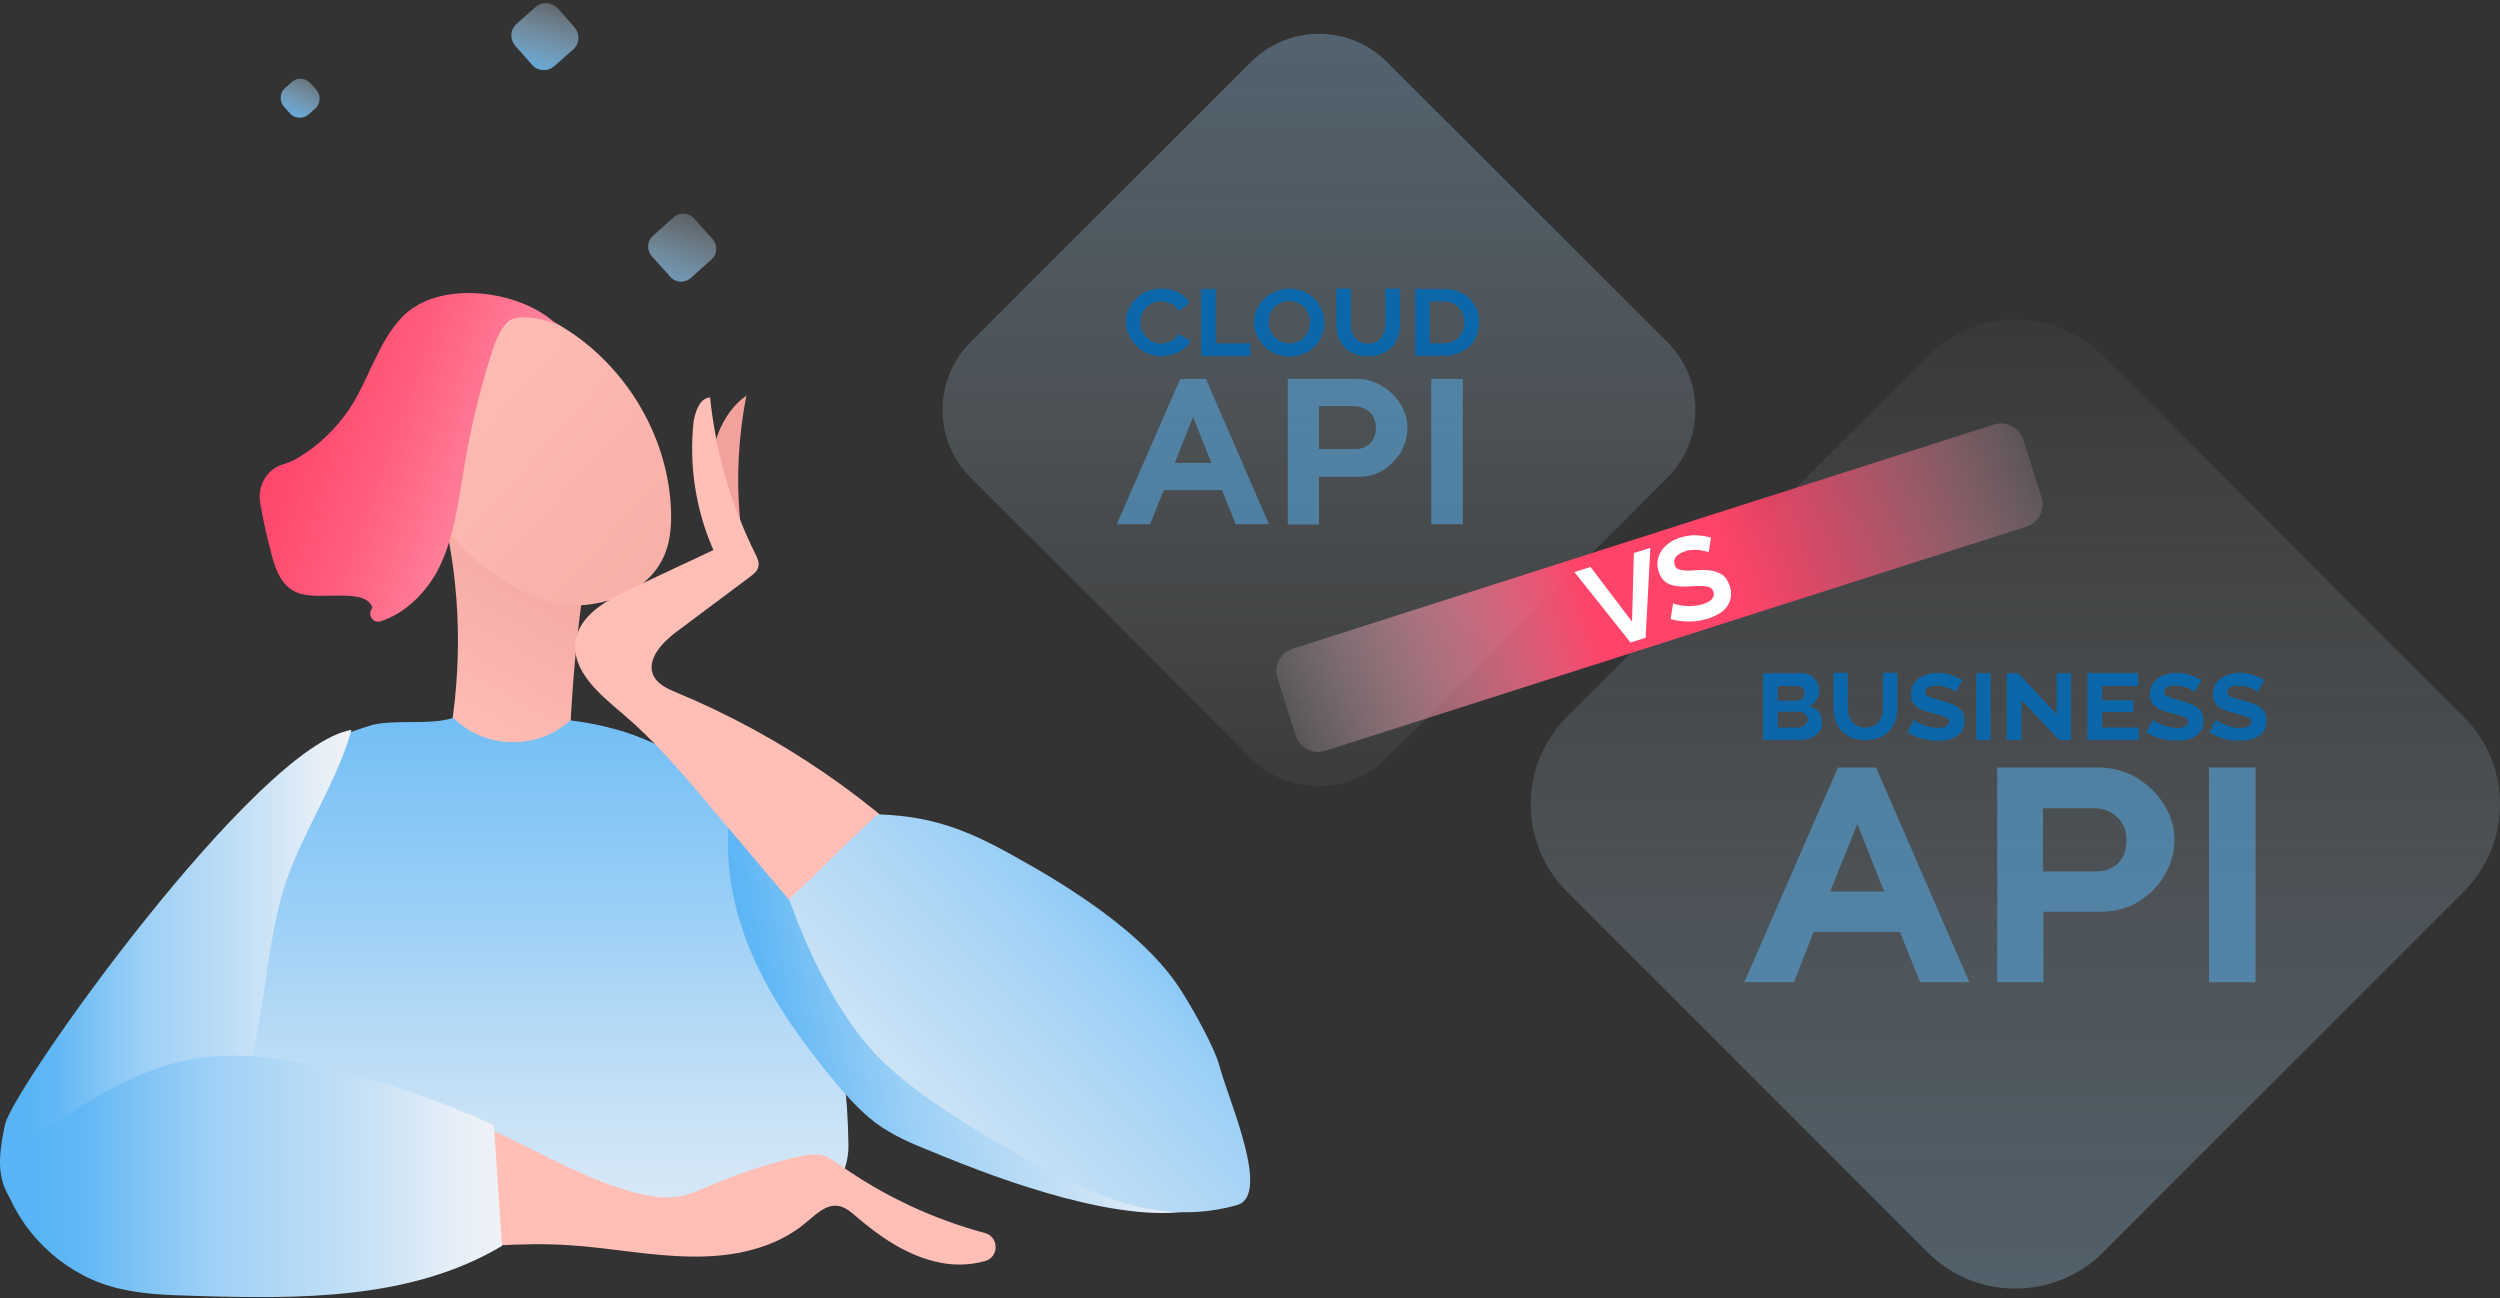 <svg width="724" height="376" viewBox="0 0 724 376" fill="none" xmlns="http://www.w3.org/2000/svg">
<rect x="0" y="0" width="724" height="376" fill="#333333" stroke="none"/>
<path opacity="0.5" d="M362.309 219.56L281.107 138.358C270.266 127.517 270.266 109.873 281.107 99.032L362.309 17.936C373.15 7.095 390.794 7.095 401.635 17.936L482.837 99.032C493.679 109.873 493.679 127.517 482.837 138.358L401.635 219.454C390.794 230.402 373.15 230.402 362.309 219.56Z" fill="url(#paint0_linear_546_2204)"/>
<path opacity="0.5" d="M558.3 362.728L453.821 258.249C439.791 244.219 439.791 221.58 453.821 207.55L558.3 103.071C572.33 89.041 594.969 89.041 608.999 103.071L713.478 207.55C727.507 221.58 727.507 244.219 713.478 258.249L608.999 362.728C594.969 376.651 572.224 376.651 558.3 362.728Z" fill="url(#paint1_linear_546_2204)"/>
<path d="M164.83 220.092C165.467 195.433 168.231 170.775 172.907 146.542C159.409 153.45 143.998 155.789 129.33 153.238C133.794 174.708 133.688 197.24 129.224 218.71C140.915 215.522 153.351 216.053 164.83 220.092Z" fill="url(#paint2_linear_546_2204)"/>
<path d="M229.983 349.867C238.699 349.867 245.82 341.683 245.713 331.692C245.501 316.812 244.013 304.27 239.549 290.028C230.408 261.224 217.548 230.933 192.889 217.116C184.28 212.333 174.714 209.782 165.149 208.613C155.689 217.328 140.384 217.009 131.243 207.869C124.654 210.207 113.494 208.081 106.904 210.207C98.614 212.864 96.169 214.246 93.087 216.691C78.844 227.638 74.699 241.243 67.047 258.461C54.292 286.733 52.698 319.15 46.427 349.973H216.591L229.983 349.867Z" fill="url(#paint3_linear_546_2204)"/>
<path d="M216.166 114.55C213.084 130.174 212.977 146.436 215.953 162.06C212.765 161.316 209.151 160.146 207.769 157.17C207.344 156.214 207.132 155.045 207.025 153.982C206.069 146.967 205.112 139.74 206.175 132.725C207.131 125.71 210.32 118.695 216.166 114.55Z" fill="#F2A19C"/>
<path d="M146.867 88.51C135.495 87.128 124.335 95.1 119.871 105.622C115.407 116.144 116.682 128.367 121.04 138.996C126.992 153.557 138.79 165.673 153.138 172.051C156.327 173.539 159.728 174.708 163.342 175.133C166.849 175.558 170.463 175.239 173.864 174.495C180.985 173.007 187.894 169.181 191.401 162.804C194.165 158.021 194.59 152.175 194.271 146.648C192.995 123.265 178.009 101.158 156.646 91.38C153.563 90.104 150.268 88.935 146.867 88.51Z" fill="url(#paint4_linear_546_2204)"/>
<path d="M237.636 334.456C239.655 334.881 241.462 336.156 243.163 337.325C255.917 346.36 270.265 353.056 285.252 357.094C289.291 358.157 289.397 364.003 285.358 365.172C280.575 366.554 275.367 366.554 270.584 365.278C261.975 363.153 254.535 357.945 247.839 352.205C246.351 350.93 244.757 349.548 242.737 349.229C239.23 348.698 236.254 351.674 233.597 353.906C224.562 361.665 212.127 364.109 200.223 363.897C188.319 363.79 176.628 361.346 164.83 360.602C136.877 358.795 108.923 366.341 81.076 363.897C94.681 350.611 108.286 337.432 121.784 324.146C122.847 323.189 123.91 322.126 125.291 321.808C126.567 321.489 127.842 321.914 129.118 322.233C148.037 327.972 164.511 340.195 183.536 345.297C187.681 346.36 191.933 347.21 196.184 346.572C199.798 346.041 203.199 344.34 206.6 342.958C214.784 339.451 223.393 336.688 232.215 334.774C234.022 334.456 235.829 334.137 237.636 334.456Z" fill="#FFBEB6"/>
<path d="M1.681 344.765C4.763 351.249 11.778 354.65 18.368 357.626C24.213 360.177 30.272 362.834 36.649 362.515C44.301 362.196 51.21 357.52 55.993 351.568C60.776 345.616 63.645 338.388 65.984 331.161C70.235 318.513 73.53 305.546 75.656 292.366C77.781 279.612 78.844 266.539 83.202 254.316C88.623 239.223 97.338 226.894 101.802 211.376C74.38 215.734 3.7 315.112 1.468 325.634C0.086 332.117 -1.083 338.92 1.681 344.765Z" fill="url(#paint5_linear_546_2204)"/>
<path d="M134.432 135.276C132.731 145.373 131.562 155.789 126.886 164.929C123.378 171.625 117.426 177.577 110.305 179.916C108.179 180.66 106.373 178.215 107.648 176.302C107.754 176.196 107.754 176.089 107.861 175.983C106.585 172.157 100.633 172.476 96.594 172.476C92.555 172.476 88.198 173.007 84.796 170.988C81.076 168.756 79.588 164.292 78.526 160.147C77.25 155.364 76.187 150.475 75.337 145.585C74.487 140.696 77.356 135.701 82.139 134.425C83.202 134.107 84.265 133.681 85.115 133.256C91.811 129.536 97.551 124.116 101.696 117.632C107.01 109.236 109.561 99.138 116.363 91.911C126.673 80.963 150.375 83.621 161.322 94.037C158.028 92.336 149.525 90.636 146.974 93.293C144.423 95.95 143.148 99.67 142.085 103.177C138.79 113.593 136.239 124.434 134.432 135.276Z" fill="url(#paint6_linear_546_2204)"/>
<path d="M1.149 342.533C0.724 341.258 0.299 339.876 0.618 338.494C1.043 336.156 3.062 334.562 4.976 333.18C21.025 321.489 38.031 309.266 57.8 306.396C69.491 304.695 81.501 306.396 93.087 309.053C110.305 312.879 126.992 318.513 143.041 325.846C143.785 337.538 144.635 349.123 145.379 360.814C119.02 376.545 86.391 376.226 55.78 375.269C47.703 375.057 39.625 374.738 31.972 372.506C17.624 368.254 5.72 356.669 1.149 342.533Z" fill="url(#paint7_linear_546_2204)"/>
<path d="M356.995 329.992C348.173 306.183 316.075 281.844 298.431 263.457C294.392 259.205 290.247 254.954 285.358 251.765C280.15 248.364 274.304 246.238 268.565 244.112C258.68 240.499 248.902 236.991 239.017 233.378C230.727 230.295 222.224 227.319 213.296 226.788C208.726 241.88 210.745 258.461 216.485 273.235C222.224 287.902 231.577 300.975 241.675 313.198C245.288 317.45 249.008 321.701 253.472 325.102C258.574 328.929 264.526 331.373 270.372 333.712C290.354 342.002 326.597 355.394 347.535 350.08C351.362 349.123 355.401 347.422 357.42 344.021C359.971 339.77 358.695 334.562 356.995 329.992Z" fill="url(#paint8_linear_546_2204)"/>
<path d="M205.643 115.081C207.238 130.812 211.702 146.223 218.717 160.359C219.354 161.634 219.992 163.016 219.567 164.292C219.248 165.461 218.292 166.205 217.335 166.949C210.214 172.263 202.986 177.684 195.865 182.998C191.72 186.08 187.043 191.076 189.275 195.752C190.551 198.197 193.314 199.472 195.865 200.535C225.838 212.971 253.153 231.677 275.58 255.06C266.12 264.307 256.661 273.447 247.201 282.694C233.278 266.22 219.461 249.852 205.537 233.378C197.672 224.024 189.701 214.671 180.454 206.806C173.651 201.067 165.255 194.158 166.743 185.336C168.018 178.109 175.458 173.964 182.154 170.775C190.338 166.949 198.416 163.122 206.6 159.296C201.498 147.711 199.479 134.744 200.861 122.096C201.392 119.12 202.561 115.4 205.643 115.081Z" fill="#FFBEB6"/>
<path d="M353.169 308.734C355.826 318.831 368.261 346.253 358.164 349.017C337.97 354.65 320.326 347.741 304.596 339.557C289.822 331.905 267.821 319.15 255.811 307.565C247.945 299.913 242.1 290.453 237.104 280.675C233.809 274.085 230.94 267.283 228.495 260.374C236.998 252.722 245.607 243.475 254.216 235.822C272.604 236.46 283.02 241.774 298.963 250.915C314.268 259.736 333.187 272.385 342.434 287.477C345.303 291.941 351.787 303.42 353.169 308.734Z" fill="url(#paint9_linear_546_2204)"/>
<path d="M161.535 2.418L166.424 7.945C168.018 9.858 167.912 12.622 165.999 14.322L160.472 19.211C158.559 20.806 155.795 20.699 154.095 18.786L149.206 13.259C147.611 11.346 147.718 8.583 149.631 6.882L155.158 1.993C157.071 0.399 159.834 0.611 161.535 2.418Z" fill="url(#paint10_linear_546_2204)"/>
<path d="M200.967 63.214L206.388 69.272C207.876 70.973 207.769 73.63 206.069 75.118L200.011 80.538C198.31 82.026 195.653 81.92 194.165 80.219L188.744 74.161C187.256 72.461 187.363 69.803 189.063 68.316L195.121 62.895C196.822 61.407 199.479 61.513 200.967 63.214Z" fill="url(#paint11_linear_546_2204)"/>
<path d="M89.898 24.101L91.599 26.014C92.98 27.608 92.874 30.053 91.28 31.434L89.367 33.135C87.772 34.517 85.328 34.41 83.946 32.816L82.246 30.903C80.864 29.309 80.97 26.864 82.564 25.482L84.478 23.782C86.072 22.294 88.516 22.506 89.898 24.101Z" fill="url(#paint12_linear_546_2204)"/>
<path d="M326.065 93.258C326.065 92.088 326.278 90.919 326.809 89.75C327.235 88.581 327.979 87.518 328.829 86.668C329.679 85.711 330.742 84.967 332.017 84.436C333.293 83.904 334.781 83.586 336.375 83.586C338.288 83.586 339.989 84.011 341.371 84.755C342.752 85.499 343.815 86.562 344.453 87.837L341.264 90.069C340.733 89.006 340.095 88.262 339.139 87.943C338.182 87.518 337.225 87.306 336.375 87.306C335.419 87.306 334.462 87.518 333.718 87.837C332.974 88.156 332.336 88.687 331.805 89.219C331.273 89.75 330.955 90.494 330.636 91.132C330.423 91.876 330.211 92.62 330.211 93.258C330.211 94.108 330.317 94.852 330.636 95.596C330.955 96.34 331.38 96.978 331.911 97.615C332.443 98.147 333.08 98.678 333.824 98.997C334.568 99.316 335.419 99.528 336.269 99.528C336.907 99.528 337.544 99.422 338.182 99.21C338.82 98.997 339.457 98.678 339.989 98.253C340.52 97.828 340.945 97.296 341.264 96.659L344.772 98.678C344.347 99.635 343.603 100.485 342.752 101.123C341.796 101.76 340.733 102.292 339.67 102.611C338.501 102.93 337.332 103.142 336.269 103.142C334.781 103.142 333.399 102.823 332.124 102.292C330.848 101.76 329.785 100.91 328.935 99.954C327.979 98.997 327.341 97.934 326.809 96.765C326.278 95.702 326.065 94.533 326.065 93.258Z" fill="#0B67AA"/>
<path d="M347.854 103.142V83.692H352.105V99.422H362.096V103.142H347.854Z" fill="#0B67AA"/>
<path d="M373.363 103.248C371.875 103.248 370.493 102.93 369.217 102.398C367.942 101.867 366.879 101.123 366.029 100.166C365.179 99.21 364.435 98.147 363.903 96.978C363.372 95.808 363.159 94.533 363.159 93.364C363.159 92.088 363.372 90.813 363.903 89.644C364.435 88.475 365.179 87.412 366.029 86.562C366.985 85.605 368.048 84.967 369.324 84.436C370.599 83.904 371.981 83.586 373.469 83.586C374.957 83.586 376.339 83.904 377.614 84.436C378.89 84.967 379.952 85.711 380.803 86.668C381.653 87.624 382.397 88.687 382.822 89.856C383.354 91.026 383.566 92.195 383.566 93.47C383.566 94.746 383.354 95.915 382.822 97.19C382.291 98.359 381.653 99.422 380.696 100.379C379.74 101.335 378.677 102.079 377.508 102.504C376.232 103.036 374.851 103.248 373.363 103.248ZM367.411 93.364C367.411 94.108 367.517 94.958 367.836 95.596C368.155 96.34 368.473 96.978 369.005 97.509C369.536 98.04 370.174 98.572 370.918 98.891C371.662 99.21 372.512 99.422 373.469 99.422C374.426 99.422 375.276 99.21 376.02 98.891C376.764 98.572 377.402 98.04 377.827 97.509C378.358 96.871 378.677 96.234 378.996 95.49C379.208 94.746 379.421 94.002 379.421 93.258C379.421 92.514 379.315 91.77 378.996 91.026C378.677 90.282 378.358 89.644 377.827 89.112C377.295 88.581 376.657 88.05 375.913 87.731C375.169 87.412 374.319 87.199 373.363 87.199C372.406 87.199 371.556 87.412 370.812 87.731C370.068 88.05 369.43 88.581 368.899 89.112C368.367 89.644 368.048 90.388 367.729 91.026C367.517 91.982 367.411 92.62 367.411 93.364Z" fill="#0B67AA"/>
<path d="M396.108 99.528C397.064 99.528 397.915 99.316 398.552 98.997C399.19 98.678 399.721 98.253 400.147 97.615C400.572 97.084 400.784 96.446 400.997 95.702C401.209 94.958 401.209 94.32 401.209 93.576V83.586H405.461V93.576C405.461 94.852 405.248 96.127 404.929 97.296C404.611 98.466 403.973 99.528 403.229 100.379C402.485 101.229 401.528 101.973 400.359 102.398C399.19 102.93 397.808 103.142 396.214 103.142C394.513 103.142 393.132 102.93 391.962 102.398C390.793 101.867 389.837 101.123 389.093 100.272C388.349 99.422 387.817 98.359 387.498 97.19C387.18 96.021 386.967 94.852 386.967 93.576V83.586H391.218V93.576C391.218 94.32 391.325 95.064 391.431 95.808C391.644 96.552 391.856 97.19 392.281 97.722C392.706 98.253 393.238 98.678 393.876 98.997C394.301 99.316 395.151 99.528 396.108 99.528Z" fill="#0B67AA"/>
<path d="M409.819 103.142V83.692H417.684C420.022 83.692 421.935 84.117 423.53 84.967C425.124 85.818 426.293 86.987 427.143 88.475C427.994 89.963 428.312 91.557 428.312 93.364C428.312 95.383 427.887 97.084 427.037 98.466C426.187 99.954 424.911 101.016 423.317 101.867C421.723 102.717 419.81 103.036 417.684 103.036H409.819V103.142ZM424.061 93.364C424.061 92.195 423.848 91.132 423.317 90.175C422.786 89.325 422.148 88.581 421.191 88.05C420.235 87.518 419.066 87.306 417.684 87.306H414.07V99.422H417.684C419.066 99.422 420.235 99.21 421.191 98.678C422.148 98.147 422.892 97.403 423.317 96.552C423.848 95.596 424.061 94.533 424.061 93.364Z" fill="#0B67AA"/>
<path opacity="0.5" d="M323.408 151.821L341.796 109.732H349.236L367.517 151.821H357.845L353.913 141.937H337.013L333.08 151.821H323.408ZM345.516 120.786L340.202 134.071H350.83L345.516 120.786Z" fill="#59B4F5"/>
<path opacity="0.5" d="M372.938 151.821V109.732H392.707C395.576 109.732 398.127 110.476 400.359 111.858C402.591 113.239 404.398 115.046 405.674 117.172C406.949 119.298 407.587 121.53 407.587 123.868C407.587 126.313 406.949 128.545 405.78 130.777C404.504 132.902 402.804 134.709 400.678 136.091C398.552 137.473 396.002 138.11 393.026 138.11H381.972V151.927H372.938V151.821ZM382.078 130.033H392.6C393.663 130.033 394.726 129.82 395.576 129.289C396.533 128.863 397.171 128.119 397.702 127.163C398.234 126.206 398.446 125.143 398.446 123.762C398.446 122.38 398.127 121.317 397.49 120.361C396.852 119.404 396.108 118.766 395.151 118.341C394.195 117.916 393.238 117.597 392.069 117.597H381.972V130.033H382.078Z" fill="#59B4F5"/>
<path opacity="0.5" d="M414.495 151.821V109.732H423.636V151.821H414.495Z" fill="#59B4F5"/>
<path d="M527.69 209.303C527.69 210.366 527.371 211.323 526.733 212.067C526.096 212.811 525.245 213.342 524.289 213.767C523.226 214.086 522.057 214.299 520.888 214.299H510.578V194.955H521.95C522.907 194.955 523.757 195.167 524.501 195.699C525.245 196.23 525.777 196.761 526.202 197.612C526.627 198.356 526.84 199.206 526.84 200.056C526.84 200.907 526.627 201.863 526.096 202.607C525.564 203.457 524.82 204.095 523.864 204.414C525.033 204.733 525.989 205.371 526.733 206.115C527.371 206.965 527.69 208.028 527.69 209.303ZM514.829 198.568V202.926H520.25C520.675 202.926 521.1 202.82 521.419 202.713C521.738 202.607 522.057 202.288 522.269 201.969C522.482 201.651 522.588 201.225 522.588 200.8C522.588 200.375 522.482 199.95 522.269 199.631C522.057 199.312 521.844 199.1 521.419 198.887C521.1 198.675 520.675 198.675 520.25 198.675H514.829V198.568ZM523.545 208.453C523.545 208.028 523.438 207.603 523.226 207.284C523.013 206.965 522.694 206.646 522.376 206.434C522.057 206.221 521.632 206.115 521.1 206.115H514.829V210.685H520.888C521.419 210.685 521.844 210.579 522.163 210.366C522.588 210.154 522.907 209.941 523.12 209.516C523.332 209.303 523.545 208.878 523.545 208.453Z" fill="#0B67AA"/>
<path d="M540.232 210.685C541.188 210.685 542.038 210.472 542.676 210.154C543.314 209.835 543.845 209.41 544.27 208.772C544.696 208.24 544.908 207.603 545.121 206.859C545.333 206.115 545.333 205.477 545.333 204.733V194.848H549.478V204.733C549.478 206.008 549.266 207.284 548.947 208.453C548.628 209.622 547.99 210.685 547.246 211.535C546.502 212.386 545.546 213.13 544.377 213.555C543.208 214.086 541.826 214.299 540.232 214.299C538.531 214.299 537.149 214.086 535.98 213.555C534.811 213.023 533.854 212.279 533.11 211.429C532.366 210.579 531.835 209.516 531.516 208.347C531.197 207.177 530.985 206.008 530.985 204.733V194.848H535.13V204.733C535.13 205.477 535.236 206.221 535.342 206.965C535.555 207.709 535.768 208.347 536.193 208.878C536.618 209.41 537.149 209.835 537.787 210.154C538.425 210.579 539.275 210.685 540.232 210.685Z" fill="#0B67AA"/>
<path d="M566.378 200.375C566.165 200.163 565.74 199.95 565.209 199.631C564.677 199.312 563.933 199.1 563.189 198.887C562.445 198.675 561.595 198.568 560.851 198.568C559.788 198.568 558.938 198.675 558.406 198.993C557.875 199.312 557.556 199.737 557.556 200.375C557.556 200.8 557.769 201.225 558.088 201.438C558.406 201.757 558.938 201.969 559.682 202.182C560.426 202.395 561.276 202.607 562.233 202.926C563.614 203.245 564.784 203.67 565.74 204.095C566.697 204.52 567.547 205.158 568.078 205.796C568.61 206.54 568.929 207.496 568.929 208.666C568.929 209.728 568.716 210.685 568.291 211.429C567.866 212.173 567.334 212.811 566.59 213.236C565.846 213.661 564.996 214.086 564.146 214.192C563.189 214.405 562.233 214.511 561.17 214.511C559.576 214.511 558.088 214.299 556.493 213.874C554.899 213.448 553.517 212.811 552.348 212.067L554.261 208.453C554.58 208.772 555.112 209.091 555.749 209.41C556.387 209.728 557.237 210.047 558.194 210.366C559.15 210.579 560.213 210.791 561.276 210.791C562.339 210.791 563.083 210.685 563.614 210.366C564.146 210.047 564.465 209.622 564.465 209.091C564.465 208.559 564.252 208.134 563.827 207.922C563.402 207.603 562.764 207.39 562.02 207.178C561.276 206.965 560.32 206.646 559.257 206.434C557.981 206.115 556.812 205.689 555.962 205.264C555.112 204.839 554.474 204.201 554.049 203.564C553.624 202.926 553.411 202.076 553.411 201.013C553.411 199.631 553.73 198.568 554.474 197.612C555.112 196.761 556.068 196.017 557.237 195.592C558.406 195.167 559.682 194.848 561.064 194.848C562.552 194.848 563.933 195.061 565.102 195.486C566.378 195.911 567.441 196.443 568.291 196.974L566.378 200.375Z" fill="#0B67AA"/>
<path d="M572.33 214.299V194.955H576.475V214.299H572.33Z" fill="#0B67AA"/>
<path d="M585.403 202.713V214.299H581.152V194.955H584.447L595.607 206.859V194.955H599.752V214.299H596.351L585.403 202.713Z" fill="#0B67AA"/>
<path d="M619.415 210.579V214.299H604.535V194.955H619.202V198.675H608.786V202.82H617.82V206.221H608.786V210.685H619.415V210.579Z" fill="#0B67AA"/>
<path d="M635.57 200.375C635.357 200.163 634.932 199.95 634.401 199.631C633.869 199.312 633.125 199.1 632.381 198.887C631.637 198.675 630.787 198.568 630.043 198.568C628.98 198.568 628.13 198.675 627.599 198.993C627.067 199.312 626.748 199.737 626.748 200.375C626.748 200.8 626.961 201.225 627.28 201.438C627.599 201.757 628.13 201.969 628.874 202.182C629.618 202.395 630.468 202.607 631.425 202.926C632.807 203.245 633.976 203.67 634.932 204.095C635.889 204.52 636.739 205.158 637.271 205.796C637.802 206.54 638.121 207.496 638.121 208.666C638.121 209.728 637.908 210.685 637.483 211.429C637.058 212.173 636.527 212.811 635.783 213.236C635.039 213.661 634.188 214.086 633.338 214.192C632.381 214.405 631.425 214.511 630.362 214.511C628.768 214.511 627.28 214.299 625.685 213.874C624.091 213.448 622.709 212.811 621.54 212.067L623.453 208.453C623.772 208.772 624.304 209.091 624.941 209.41C625.579 209.728 626.429 210.047 627.386 210.366C628.343 210.579 629.405 210.791 630.468 210.791C631.531 210.791 632.275 210.685 632.807 210.366C633.338 210.047 633.657 209.622 633.657 209.091C633.657 208.559 633.444 208.134 633.019 207.922C632.594 207.603 631.956 207.39 631.212 207.178C630.468 206.965 629.512 206.646 628.449 206.434C627.173 206.115 626.004 205.689 625.154 205.264C624.304 204.839 623.666 204.201 623.241 203.564C622.816 202.926 622.603 202.076 622.603 201.013C622.603 199.631 622.922 198.568 623.666 197.612C624.304 196.761 625.26 196.017 626.429 195.592C627.599 195.167 628.874 194.848 630.256 194.848C631.744 194.848 633.125 195.061 634.295 195.486C635.57 195.911 636.633 196.443 637.483 196.974L635.57 200.375Z" fill="#0B67AA"/>
<path d="M653.851 200.375C653.639 200.163 653.214 199.95 652.682 199.631C652.151 199.312 651.407 199.1 650.663 198.887C649.919 198.675 649.068 198.568 648.324 198.568C647.262 198.568 646.411 198.675 645.88 198.993C645.348 199.312 645.03 199.737 645.03 200.375C645.03 200.8 645.242 201.225 645.561 201.438C645.88 201.757 646.411 201.969 647.155 202.182C647.899 202.395 648.75 202.607 649.706 202.926C651.088 203.245 652.257 203.67 653.214 204.095C654.17 204.52 655.02 205.158 655.552 205.796C656.083 206.54 656.402 207.496 656.402 208.666C656.402 209.728 656.19 210.685 655.764 211.429C655.339 212.173 654.808 212.811 654.064 213.236C653.32 213.661 652.47 214.086 651.619 214.192C650.663 214.405 649.706 214.511 648.643 214.511C647.049 214.511 645.561 214.299 643.967 213.874C642.372 213.448 640.991 212.811 639.822 212.067L641.735 208.453C642.054 208.772 642.585 209.091 643.223 209.41C643.86 209.728 644.711 210.047 645.667 210.366C646.624 210.685 647.687 210.791 648.75 210.791C649.812 210.791 650.556 210.685 651.088 210.366C651.619 210.047 651.938 209.622 651.938 209.091C651.938 208.559 651.726 208.134 651.3 207.922C650.875 207.603 650.238 207.39 649.494 207.178C648.75 206.965 647.793 206.646 646.73 206.434C645.455 206.115 644.286 205.689 643.435 205.264C642.585 204.839 641.947 204.201 641.522 203.564C641.097 202.926 640.884 202.076 640.884 201.013C640.884 199.631 641.203 198.568 641.947 197.612C642.585 196.761 643.542 196.017 644.711 195.592C645.88 195.167 647.155 194.848 648.537 194.848C650.025 194.848 651.407 195.061 652.576 195.486C653.851 195.911 654.914 196.443 655.764 196.974L653.851 200.375Z" fill="#0B67AA"/>
<path opacity="0.5" d="M505.157 284.447L532.26 222.27H543.314L570.311 284.447H556.068L550.223 269.886H525.246L519.506 284.447H505.157ZM537.894 238.638L530.028 258.195H545.652L537.894 238.638Z" fill="#59B4F5"/>
<path opacity="0.5" d="M578.388 284.447V222.27H607.617C611.869 222.27 615.588 223.333 618.99 225.352C622.284 227.478 624.942 230.029 626.855 233.218C628.768 236.406 629.725 239.701 629.725 243.208C629.725 246.716 628.768 250.117 626.961 253.306C625.154 256.494 622.603 259.045 619.415 261.064C616.226 263.084 612.506 264.04 608.149 264.04H591.78V284.447H578.388ZM591.78 252.349H607.192C608.786 252.349 610.274 252.03 611.656 251.286C613.038 250.542 613.994 249.586 614.738 248.204C615.482 246.822 615.801 245.228 615.801 243.208C615.801 241.189 615.376 239.488 614.419 238.213C613.569 236.831 612.4 235.875 611.018 235.131C609.636 234.387 608.149 234.068 606.554 234.068H591.674V252.349H591.78Z" fill="#59B4F5"/>
<path opacity="0.5" d="M639.715 284.447V222.27H653.214V284.447H639.715Z" fill="#59B4F5"/>
<path d="M586.891 152.494L383.779 217.435C380.165 218.604 376.445 216.584 375.276 213.077L369.962 196.39C368.792 192.776 370.812 189.056 374.319 187.887L577.432 122.946C581.045 121.777 584.765 123.797 585.935 127.304L591.249 143.991C592.418 147.498 590.399 151.325 586.891 152.494Z" fill="url(#paint13_linear_546_2204)"/>
<path d="M460.624 164.185L472.634 180.022L473.165 160.146L477.948 158.658L476.566 184.699L472.209 186.08L455.947 165.673L460.624 164.185Z" fill="white"/>
<path d="M494.848 159.934C494.635 159.828 494.316 159.721 493.785 159.615C493.253 159.509 492.722 159.402 492.084 159.296C491.446 159.19 490.702 159.19 489.958 159.296C489.214 159.296 488.47 159.402 487.833 159.721C486.664 160.146 485.813 160.678 485.282 161.316C484.857 161.953 484.75 162.697 484.963 163.548C485.176 164.185 485.494 164.61 486.026 164.823C486.557 165.036 487.195 165.142 488.045 165.248C488.896 165.248 489.958 165.248 491.234 165.142C492.828 165.036 494.316 165.036 495.592 165.248C496.867 165.461 497.93 165.886 498.886 166.524C499.737 167.161 500.374 168.224 500.906 169.606C501.331 170.881 501.437 171.944 501.225 173.007C501.012 174.07 500.693 174.92 500.056 175.771C499.418 176.621 498.674 177.259 497.717 177.79C496.761 178.321 495.698 178.853 494.529 179.172C493.36 179.491 492.19 179.809 490.915 179.916C489.64 180.022 488.47 180.022 487.301 179.916C486.132 179.809 484.963 179.597 483.794 179.278L484.538 174.708C484.75 174.814 485.176 175.027 485.813 175.133C486.451 175.239 487.089 175.452 487.939 175.452C488.789 175.558 489.64 175.558 490.596 175.452C491.553 175.345 492.403 175.239 493.253 174.92C494.422 174.495 495.379 174.07 495.804 173.432C496.336 172.795 496.442 172.157 496.229 171.413C496.017 170.669 495.592 170.244 494.954 170.031C494.316 169.819 493.572 169.712 492.509 169.712C491.553 169.712 490.384 169.712 489.002 169.819C487.408 169.925 486.026 169.819 484.857 169.606C483.688 169.393 482.731 168.968 482.093 168.331C481.349 167.693 480.818 166.842 480.393 165.673C479.861 164.079 479.861 162.591 480.286 161.316C480.712 160.04 481.456 158.871 482.518 157.914C483.581 156.958 484.963 156.214 486.557 155.682C487.62 155.364 488.683 155.151 489.746 155.045C490.809 154.938 491.765 155.045 492.828 155.151C493.785 155.257 494.741 155.47 495.485 155.682L494.848 159.934Z" fill="white"/>
<defs>
<linearGradient id="paint0_linear_546_2204" x1="381.971" y1="-155.78" x2="381.971" y2="264.33" gradientUnits="userSpaceOnUse">
<stop stop-color="#59B4F5"/>
<stop offset="1" stop-color="#F9FAFC" stop-opacity="0"/>
</linearGradient>
<linearGradient id="paint1_linear_546_2204" x1="583.616" y1="620.37" x2="583.616" y2="58.385" gradientUnits="userSpaceOnUse">
<stop stop-color="#59B4F5"/>
<stop offset="1" stop-color="#F9FAFC" stop-opacity="0"/>
</linearGradient>
<linearGradient id="paint2_linear_546_2204" x1="130.842" y1="215.09" x2="171.281" y2="144.13" gradientUnits="userSpaceOnUse">
<stop stop-color="#FFBEB6"/>
<stop offset="1" stop-color="#F2A19C"/>
</linearGradient>
<linearGradient id="paint3_linear_546_2204" x1="145.99" y1="178.582" x2="145.99" y2="392.797" gradientUnits="userSpaceOnUse">
<stop stop-color="#59B4F5"/>
<stop offset="0.021" stop-color="#60B7F5"/>
<stop offset="0.41" stop-color="#9DD0F6"/>
<stop offset="0.678" stop-color="#C9E2F6"/>
<stop offset="0.9" stop-color="#E5EEF7"/>
<stop offset="1" stop-color="#EFF2F7"/>
</linearGradient>
<linearGradient id="paint4_linear_546_2204" x1="119.486" y1="100.282" x2="261.152" y2="226.687" gradientUnits="userSpaceOnUse">
<stop stop-color="#FFBEB6"/>
<stop offset="1" stop-color="#F2A19C"/>
</linearGradient>
<linearGradient id="paint5_linear_546_2204" x1="-0.038" y1="287.044" x2="101.778" y2="287.044" gradientUnits="userSpaceOnUse">
<stop offset="0.07" stop-color="#59B4F5"/>
<stop offset="0.15" stop-color="#60B7F5"/>
<stop offset="0.41" stop-color="#9DD0F6"/>
<stop offset="0.74" stop-color="#C9E2F6"/>
<stop offset="0.9" stop-color="#E5EEF7"/>
<stop offset="1" stop-color="#EFF2F7"/>
</linearGradient>
<linearGradient id="paint6_linear_546_2204" x1="22.008" y1="94.804" x2="156.7" y2="143.418" gradientUnits="userSpaceOnUse">
<stop offset="0.4" stop-color="#FF4369"/>
<stop offset="0.51" stop-color="#FF4A6F"/>
<stop offset="0.68" stop-color="#FF5F7F"/>
<stop offset="0.87" stop-color="#FF809A"/>
<stop offset="0.95" stop-color="#FF8FA6"/>
</linearGradient>
<linearGradient id="paint7_linear_546_2204" x1="0.478" y1="340.724" x2="145.398" y2="340.724" gradientUnits="userSpaceOnUse">
<stop offset="0.07" stop-color="#59B4F5"/>
<stop offset="0.15" stop-color="#60B7F5"/>
<stop offset="0.41" stop-color="#9DD0F6"/>
<stop offset="0.74" stop-color="#C9E2F6"/>
<stop offset="0.9" stop-color="#E5EEF7"/>
<stop offset="1" stop-color="#EFF2F7"/>
</linearGradient>
<linearGradient id="paint8_linear_546_2204" x1="203.954" y1="302.746" x2="337.879" y2="277.796" gradientUnits="userSpaceOnUse">
<stop offset="0.07" stop-color="#59B4F5"/>
<stop offset="0.15" stop-color="#60B7F5"/>
<stop offset="0.41" stop-color="#9DD0F6"/>
<stop offset="0.74" stop-color="#C9E2F6"/>
<stop offset="0.9" stop-color="#E5EEF7"/>
<stop offset="1" stop-color="#EFF2F7"/>
</linearGradient>
<linearGradient id="paint9_linear_546_2204" x1="373.285" y1="228.038" x2="240.958" y2="355.513" gradientUnits="userSpaceOnUse">
<stop offset="0.07" stop-color="#59B4F5"/>
<stop offset="0.15" stop-color="#60B7F5"/>
<stop offset="0.41" stop-color="#9DD0F6"/>
<stop offset="0.74" stop-color="#C9E2F6"/>
<stop offset="0.9" stop-color="#E5EEF7"/>
<stop offset="1" stop-color="#EFF2F7"/>
</linearGradient>
<linearGradient id="paint10_linear_546_2204" x1="153.358" y1="25.556" x2="163.675" y2="-8.895" gradientUnits="userSpaceOnUse">
<stop stop-color="#59B4F5"/>
<stop offset="1" stop-color="#F9FAFC" stop-opacity="0"/>
</linearGradient>
<linearGradient id="paint11_linear_546_2204" x1="188.765" y1="95.616" x2="204.864" y2="51.573" gradientUnits="userSpaceOnUse">
<stop stop-color="#59B4F5"/>
<stop offset="1" stop-color="#F9FAFC" stop-opacity="0"/>
</linearGradient>
<linearGradient id="paint12_linear_546_2204" x1="83.173" y1="36.38" x2="92.981" y2="15.284" gradientUnits="userSpaceOnUse">
<stop stop-color="#59B4F5"/>
<stop offset="1" stop-color="#F9FAFC" stop-opacity="0"/>
</linearGradient>
<linearGradient id="paint13_linear_546_2204" x1="357.878" y1="208.535" x2="605.277" y2="131.223" gradientUnits="userSpaceOnUse">
<stop stop-color="#F9FAFC" stop-opacity="0"/>
<stop offset="0.417" stop-color="#FF4369"/>
<stop offset="0.572" stop-color="#FF4369"/>
<stop offset="0.576" stop-color="#FF4369"/>
<stop offset="0.642" stop-color="#FF476C" stop-opacity="0.845"/>
<stop offset="0.705" stop-color="#FE5275" stop-opacity="0.696"/>
<stop offset="0.767" stop-color="#FE6685" stop-opacity="0.551"/>
<stop offset="0.828" stop-color="#FD819A" stop-opacity="0.407"/>
<stop offset="0.888" stop-color="#FCA3B7" stop-opacity="0.265"/>
<stop offset="0.947" stop-color="#FACED8" stop-opacity="0.125"/>
<stop offset="1" stop-color="#F9FAFC" stop-opacity="0"/>
</linearGradient>
</defs>
</svg>
